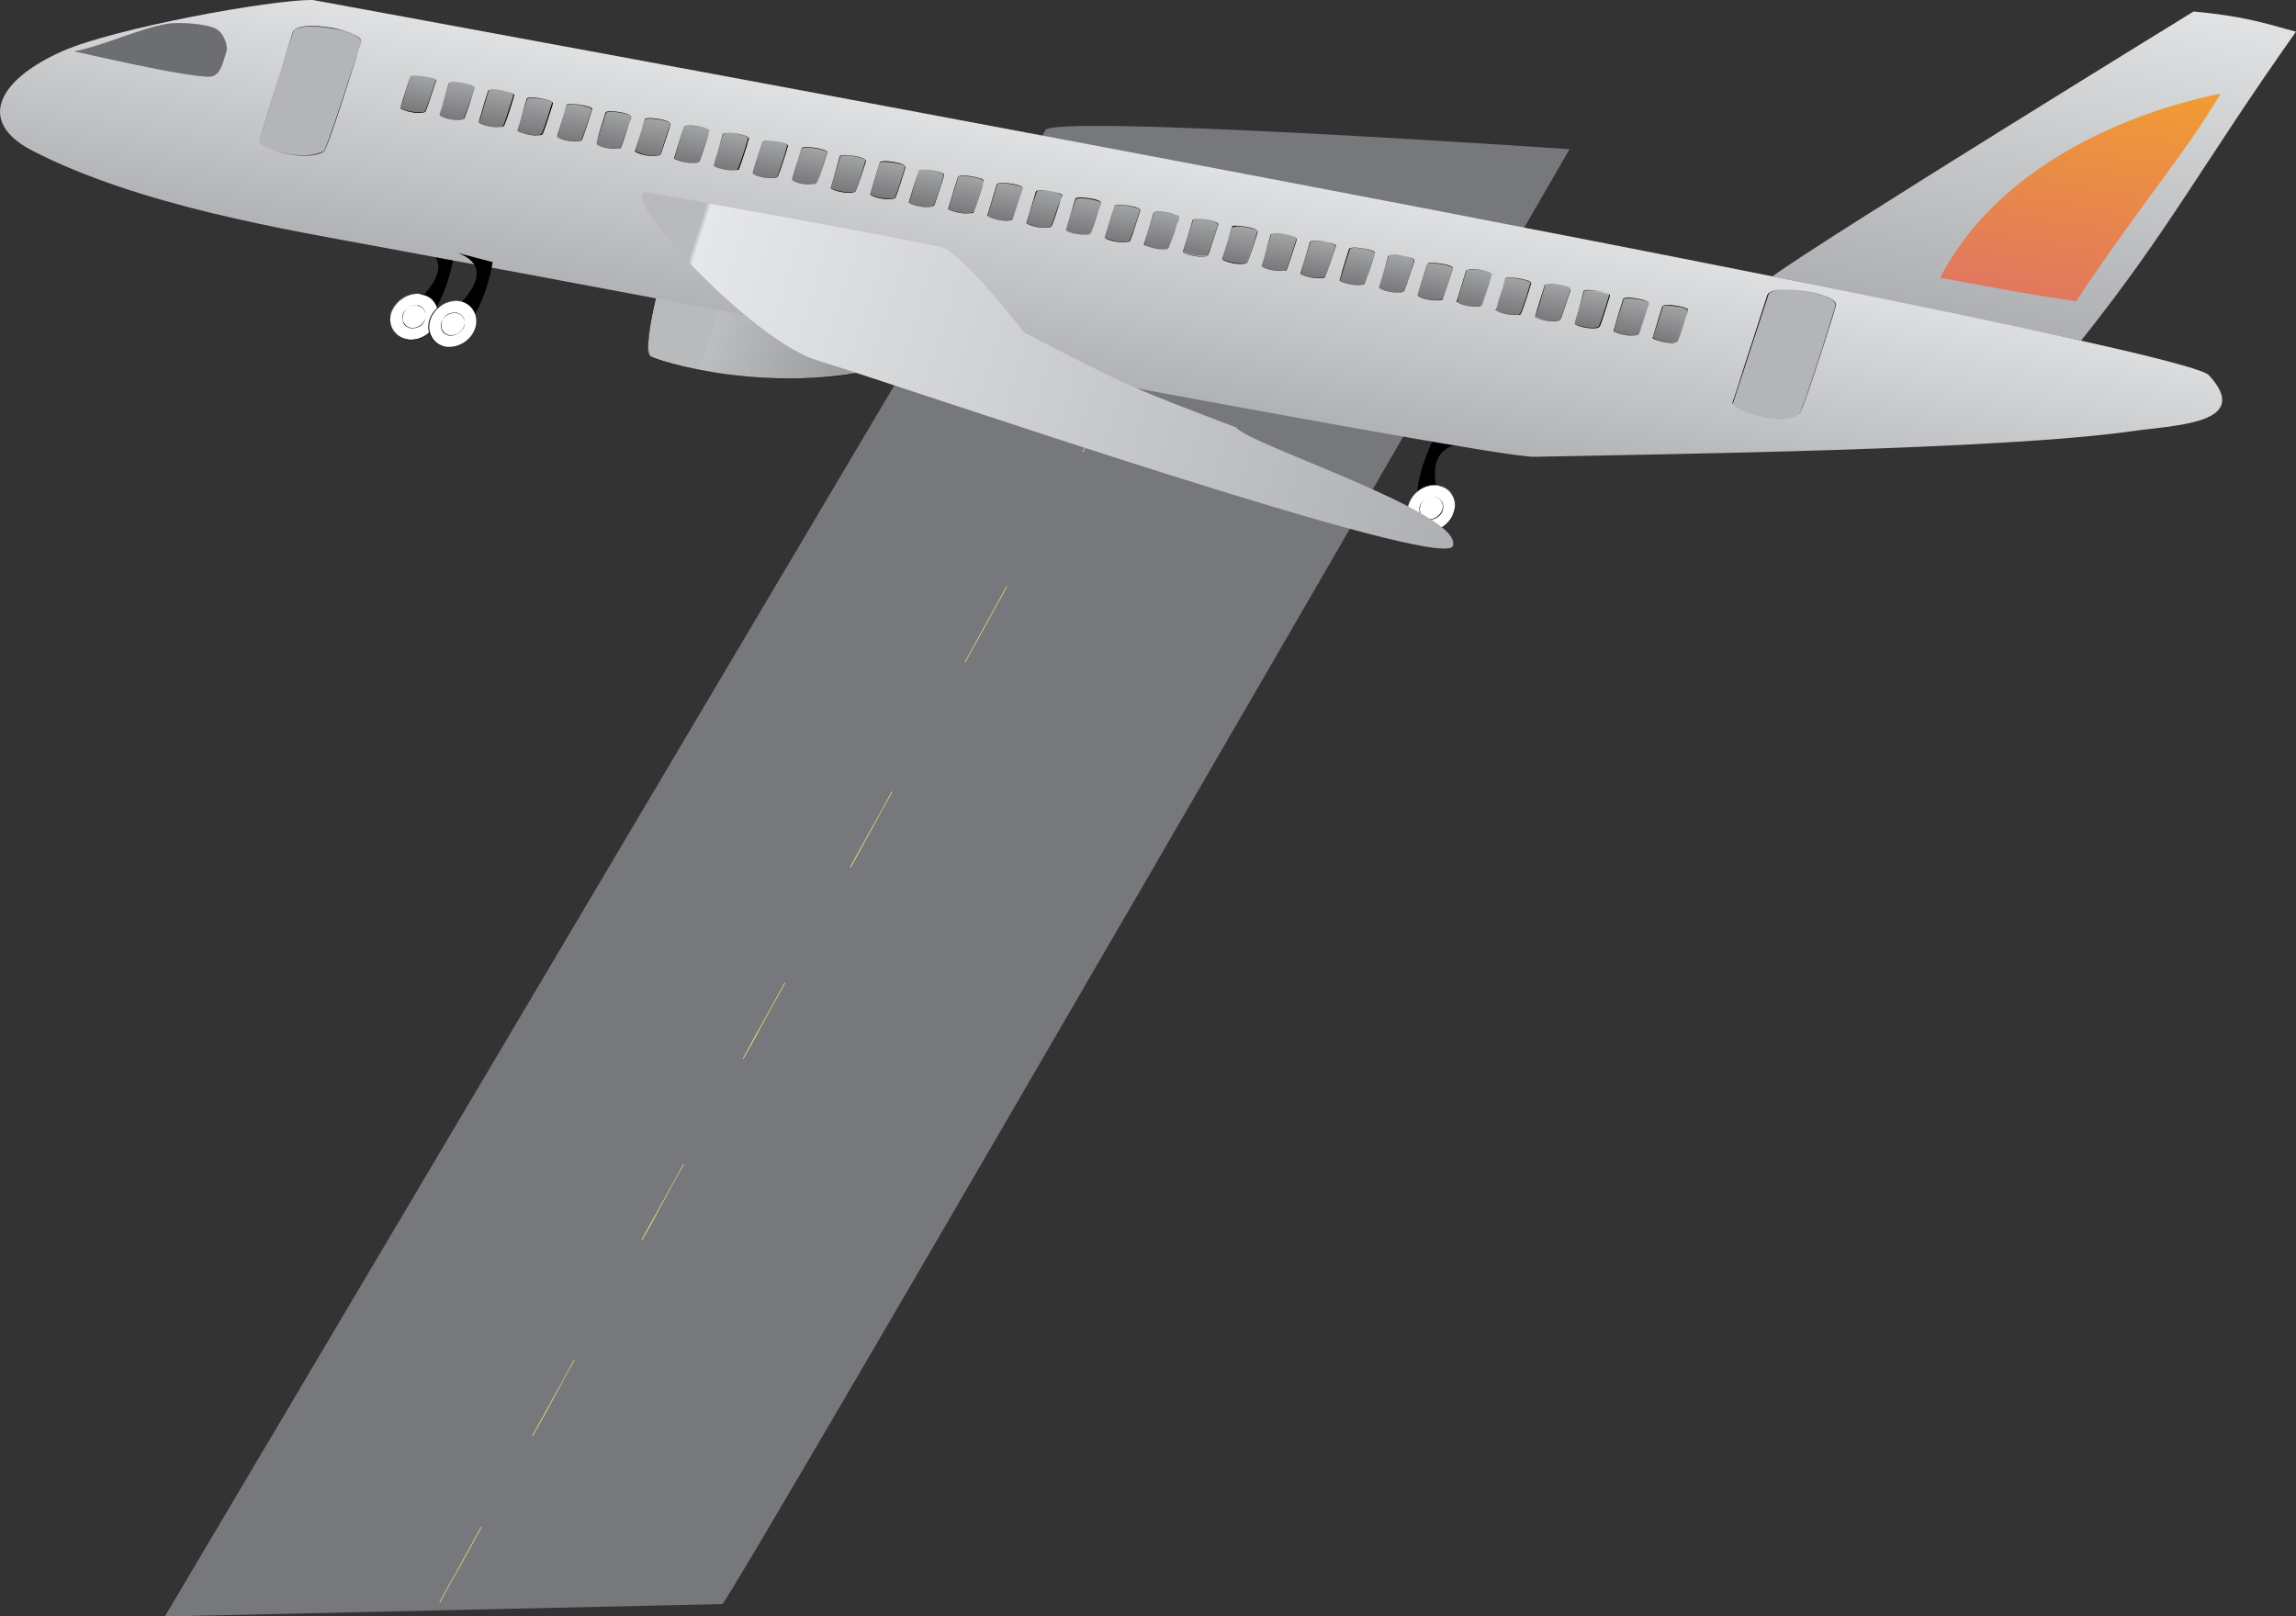 
        <svg xmlns:rdf="http://www.w3.org/1999/02/22-rdf-syntax-ns#" xmlns="http://www.w3.org/2000/svg" xmlns:cc="http://creativecommons.org/ns#" xmlns:xlink="http://www.w3.org/1999/xlink" xmlns:dc="http://purl.org/dc/elements/1.1/" x="0px" y="0px" width="500" height="352" viewBox="0 0 500 352" xml:space="preserve">
            <rect x="0" y="0" width="500" height="352" fill="#333333" stroke="none"/>
            <title>Aviation: airliner and runway</title>
            <desc xmlns:ian_image_library="https://ian.umces.edu/media-library/">
                <ian_image_library:title>Aviation: airliner and runway</ian_image_library:title>
                <ian_image_library:descr>Illustration of an airliner with airport runway</ian_image_library:descr>
                <ian_image_library:scene>
                    <ian_image_library:contains>transport, industry, travel, commercial, airport, runway, airplane, airliner, aviation</ian_image_library:contains>
                    <ian_image_library:when>2004-01-01</ian_image_library:when>
                </ian_image_library:scene>
            </desc>
            
<g id="ian_symbols_fb8e08b62e09de1431bab04b250cf60f">
	<path fill="#77787B" d="M341.8,32.5c0,0-181.8,314.6-184.5,316.9l-121.4,2.7L227.6,28.5C226.5,24.6,341.8,32.5,341.8,32.5
		L341.8,32.5z"/>
	<g>
		<path fill="#CEB592" d="M104.8,332.5c-3.7,6.6-5.9,10.7-9.1,16.5"/>
		<path fill="#F2EA7D" d="M95.8,349.1l-0.1-0.1c1.6-2.9,2.9-5.3,4.4-7.9c1.4-2.6,2.9-5.3,4.7-8.6l0.1,0.1c-1.8,3.3-3.3,6-4.7,8.6
			C98.7,343.7,97.4,346.2,95.8,349.1z"/>
	</g>
	<g>
		<path fill="#CEB592" d="M125.1,296.3c-3.7,6.6-5.9,10.7-9.1,16.5"/>
		<path fill="#F2EA7D" d="M116,312.8l-0.1-0.1c1.7-3,3.1-5.6,4.6-8.3c1.4-2.5,2.8-5.1,4.5-8.2l0.1,0.1c-1.8,3.2-3.2,5.7-4.5,8.2
			C119.1,307.3,117.7,309.8,116,312.8z"/>
	</g>
	<g>
		<path fill="#CEB592" d="M148.9,253.7c-3.7,6.6-5.9,10.7-9.1,16.5"/>
		<path fill="#F2EA7D" d="M139.8,270.2l-0.1-0.1c1.3-2.4,2.5-4.6,3.7-6.7c1.6-2.9,3.3-6,5.4-9.8l0.1,0.1c-2.2,3.8-3.8,6.9-5.4,9.8
			C142.4,265.6,141.2,267.8,139.8,270.2z"/>
	</g>
	<g>
		<path fill="#CEB592" d="M171,214.1c-3.7,6.6-5.9,10.7-9.1,16.5"/>
		<path fill="#F2EA7D" d="M161.9,230.6l-0.1-0.1c1.4-2.5,2.6-4.8,3.8-6.9c1.6-2.9,3.2-5.8,5.3-9.6l0.1,0.1c-2.1,3.7-3.7,6.7-5.3,9.6
			C164.6,225.9,163.3,228.1,161.9,230.6z"/>
	</g>
	<g>
		<path fill="#CEB592" d="M194.2,172.5c-3.7,6.6-5.9,10.7-9.1,16.5"/>
		<path fill="#F2EA7D" d="M185.2,189l-0.1-0.1c1.7-3,3-5.5,4.5-8.1c1.4-2.5,2.8-5.1,4.6-8.4l0.1,0.1c-1.8,3.2-3.2,5.8-4.6,8.4
			C188.2,183.5,186.9,186.1,185.2,189z"/>
	</g>
	<g>
		<path fill="#CEB592" d="M219.3,127.7c-3.7,6.6-5.9,10.7-9.1,16.5"/>
		<path fill="#F2EA7D" d="M210.2,144.3l-0.1-0.1c1.4-2.5,2.6-4.7,3.8-6.9c1.6-2.9,3.2-5.8,5.3-9.6l0.1,0.1c-2.1,3.7-3.7,6.7-5.3,9.6
			C212.8,139.6,211.6,141.7,210.2,144.3z"/>
	</g>
	<g>
		<path fill="#CEB592" d="M244.9,81.9c-3.7,6.6-5.9,10.7-9.1,16.5"/>
		<path fill="#F2EA7D" d="M235.8,98.5l-0.1-0.1c1.5-2.6,2.7-4.9,4-7.3c1.5-2.8,3.1-5.6,5.1-9.2l0.1,0.1c-2,3.6-3.6,6.4-5.1,9.2
			C238.5,93.6,237.3,95.8,235.8,98.5z"/>
	</g>
	<g>
		<path fill="#CEB592" d="M268.7,39.3c-3.7,6.6-5.9,10.7-9.1,16.5"/>
		<path fill="#F2EA7D" d="M259.6,55.8l-0.1-0.1c1.7-3,3.1-5.5,4.5-8.2c1.4-2.5,2.8-5.1,4.6-8.3l0.1,0.1c-1.8,3.2-3.2,5.8-4.6,8.3
			C262.7,50.3,261.3,52.8,259.6,55.8z"/>
	</g>
	<g>
		<path d="M312.1,95.7c-1.8,4-3.7,8.8-3.5,13.5c0.2,4.7,5.1,0.4,5.1,0.4c-1-3.3-4.1-13.1,6.3-13L312.1,95.7L312.1,95.7z"/>
		<g>
			<path fill="#FFFFFF" d="M313.3,105.7c-2.7-0.5-5.6,1.3-6.5,4s0.6,5.4,3.3,5.9c2.8,0.5,5.7-1.3,6.5-4.1
				C317.6,108.9,316.1,106.2,313.3,105.7L313.3,105.7z"/>
			<path d="M311.1,115.7c-0.3,0-0.6,0-0.9-0.1c-1.3-0.2-2.3-1-3-2c-0.7-1.1-0.8-2.5-0.4-3.9c0.9-2.7,3.8-4.5,6.5-4l0,0l0,0
				c1.3,0.2,2.4,1,3,2c0.7,1.1,0.8,2.5,0.4,3.8C315.9,114,313.5,115.7,311.1,115.7z M312.4,105.7c-2.4,0-4.8,1.7-5.6,4.1
				c-0.4,1.3-0.3,2.7,0.4,3.8c0.6,1.1,1.7,1.8,2.9,2c0.3,0.1,0.6,0.1,0.9,0.1c2.4,0,4.8-1.7,5.6-4.1c0.4-1.3,0.3-2.7-0.4-3.8
				c-0.6-1.1-1.7-1.8-3-2l0,0C313,105.7,312.7,105.7,312.4,105.7z"/>
		</g>
		<g>
			<path fill="#FFFFFF" d="M312.5,108.2c-1.4-0.3-2.8,0.7-3.2,2c-0.4,1.4,0.3,2.7,1.7,2.9c1.4,0.2,2.9-0.7,3.3-2
				C314.6,109.8,313.9,108.5,312.5,108.2L312.5,108.2z"/>
			<path d="M311.4,113.2c-0.1,0-0.3,0-0.5,0c-0.6-0.1-1.1-0.4-1.5-1c-0.3-0.6-0.4-1.3-0.2-2c0.4-1.2,1.6-2,2.8-2c0.2,0,0.3,0,0.5,0
				l0,0l0,0c0.6,0.1,1.1,0.5,1.5,1c0.3,0.6,0.4,1.2,0.2,1.9C313.9,112.3,312.6,113.2,311.4,113.2z M312,108.2c-1.2,0-2.4,0.8-2.7,2
				c-0.2,0.7-0.1,1.4,0.2,2c0.3,0.5,0.8,0.8,1.4,0.9c0.1,0,0.3,0,0.4,0c1.2,0,2.4-0.9,2.8-2.1c0.2-0.6,0.1-1.3-0.2-1.8
				c-0.3-0.5-0.9-0.9-1.5-1l0,0l0,0C312.3,108.2,312.2,108.2,312,108.2z"/>
		</g>
		<path d="M98.9,55.5c-0.8,4.3-2.1,9.2-5.1,13.3c-2.9,4.1-4.8-1.4-4.8-1.4c2.8-2.5,11.6-10.2,2.3-13.8L98.9,55.5z"/>
		<g>
			<path fill="#FFFFFF" d="M91.8,64c2.7,0.5,4.2,3.1,3.3,5.8c-0.9,2.8-3.8,4.6-6.5,4.1c-2.8-0.5-4.2-3.1-3.4-5.9
				C86.2,65.3,89.1,63.5,91.8,64z"/>
			<path d="M89.6,74c-0.3,0-0.6,0-0.9-0.1c-1.3-0.2-2.4-1-3-2c-0.7-1.1-0.8-2.5-0.4-3.9c0.8-2.4,3.2-4.1,5.7-4.1
				c0.3,0,0.6,0,0.9,0.1l0,0c1.3,0.2,2.3,1,3,2c0.7,1.1,0.8,2.5,0.4,3.8c-0.4,1.3-1.3,2.5-2.6,3.3C91.7,73.7,90.6,74,89.6,74z
				 M90.9,64c-2.4,0-4.8,1.7-5.6,4.1c-0.4,1.4-0.3,2.7,0.4,3.9c0.6,1,1.7,1.8,3,2c1.3,0.2,2.7,0,3.9-0.8c1.2-0.8,2.1-1.9,2.6-3.2
				c0.4-1.3,0.3-2.7-0.4-3.8c-0.6-1.1-1.7-1.8-2.9-2l0,0C91.5,64,91.2,64,90.9,64z"/>
		</g>
		<g>
			<path fill="#FFFFFF" d="M91,66.5c1.4,0.2,2.1,1.5,1.7,2.8c-0.4,1.4-1.9,2.3-3.3,2.1c-1.4-0.2-2.1-1.6-1.6-2.9
				C88.2,67.1,89.7,66.2,91,66.5z"/>
			<path d="M89.9,71.5c-0.2,0-0.3,0-0.5,0c-0.6-0.1-1.2-0.5-1.5-1c-0.3-0.6-0.4-1.3-0.2-2c0.4-1.3,1.9-2.2,3.2-2
				c0.7,0.1,1.2,0.5,1.5,1s0.4,1.2,0.2,1.9C92.4,70.6,91.2,71.5,89.9,71.5z M90.5,66.5c-1.2,0-2.4,0.8-2.7,2
				c-0.2,0.7-0.2,1.4,0.2,1.9c0.3,0.5,0.8,0.9,1.4,1c1.4,0.2,2.8-0.7,3.2-2c0.2-0.6,0.1-1.3-0.2-1.8c-0.3-0.5-0.8-0.9-1.5-1l0,0
				C90.9,66.5,90.7,66.5,90.5,66.5z"/>
		</g>
			<linearGradient id="ian_symbols_1db68a7fd795b1d465fea74e3c7c41ce" gradientUnits="userSpaceOnUse" x1="3752.953" y1="-7148.788" x2="3752.953" y2="-5916.894" gradientTransform="matrix(7.690000e-02 1.410000e-02 -2.230000e-02 6.970000e-02 8.8 435.709)">
			<stop  offset="0" style="stop-color:#B9BABC"/>
			<stop  offset="5.700000e-03" style="stop-color:#E6E7E8"/>
			<stop  offset="1" style="stop-color:#AAABAE"/>
		</linearGradient>
		<path fill="url(#ian_symbols_1db68a7fd795b1d465fea74e3c7c41ce)" d="M386,60.2c9.9-7.4,91.7-57.7,91.7-57.7c12.6,1.2,17.1,3.1,22.3,4.4c-20.5,29-27.3,42.8-46.8,67.3
			C427.8,68.7,386,60.2,386,60.2L386,60.2z"/>
		<g>
				<linearGradient id="ian_symbols_d52800a950b863f44d1455df7957d94b" gradientUnits="userSpaceOnUse" x1="364.842" y1="-5354.955" x2="1056.218" y2="-5354.955" gradientTransform="matrix(7.690000e-02 1.410000e-02 -2.230000e-02 6.970000e-02 8.8 435.709)">
				<stop  offset="0" style="stop-color:#B9BABC"/>
				<stop  offset="5.700000e-03" style="stop-color:#BCBEC0"/>
				<stop  offset="1" style="stop-color:#7E8083"/>
			</linearGradient>
			<path fill="url(#ian_symbols_d52800a950b863f44d1455df7957d94b)" d="M145.7,55.9c-1.9,2.9-6,20.2-4.1,21.7c1.2,1,27.1,8.9,52,2.1c0.8-2.5,1.3-4.2,1.9-6.4
				C188,63,151,47.8,145.7,55.9L145.7,55.9z"/>
			<path d="M172,82.5c-5,0-9.5-0.4-13.3-0.9c-9.6-1.2-16.5-3.4-17.1-4c-0.8-0.7-0.6-4.5,0.6-10.4c1.1-5.1,2.5-9.9,3.4-11.4l0,0l0,0
				c0.9-1.5,3-2.3,6-2.3c2.9-0.1,6.8,0.5,11.2,1.8c4.1,1.2,8.7,2.8,13.1,4.8c4.4,2,8.5,4.2,11.9,6.5c3.6,2.4,6.3,4.7,7.7,6.7l0,0
				l0,0c-0.6,2.3-1.1,4-1.9,6.4l0,0l0,0C186.2,81.9,178.7,82.5,172,82.5z M145.8,55.9L145.8,55.9c-0.9,1.4-2.4,6.3-3.5,11.4
				c-1.2,5.8-1.5,9.7-0.6,10.3c0.5,0.4,7,2.7,17.1,4c8.7,1.1,21.8,1.7,34.9-1.9c0.8-2.4,1.2-4.1,1.9-6.4c-1.4-2-4.1-4.3-7.7-6.7
				c-3.4-2.2-7.5-4.5-11.9-6.5s-9-3.7-13.1-4.8c-4.2-1.2-7.8-1.8-10.7-1.8c-0.2,0-0.3,0-0.5,0C148.7,53.7,146.7,54.5,145.8,55.9z"/>
		</g>
		<g>
				<linearGradient id="ian_symbols_63d8f65d41ed624419ea6b0bcc617d44" gradientUnits="userSpaceOnUse" x1="1369.815" y1="-6149.386" x2="1369.815" y2="-5245.322" gradientTransform="matrix(7.690000e-02 1.410000e-02 -2.230000e-02 6.970000e-02 8.8 435.709)">
				<stop  offset="0" style="stop-color:#B9BABC"/>
				<stop  offset="5.700000e-03" style="stop-color:#E6E7E8"/>
				<stop  offset="1" style="stop-color:#AAABAE"/>
			</linearGradient>
			<path fill="url(#ian_symbols_63d8f65d41ed624419ea6b0bcc617d44)" d="M481,81.7c9.9,10.7-7.7,10.9-16.5,12.2c-28.9,4.1-101.2,5-130.4,5.6
				c-9.5,0.2-179.9-32.6-251.8-45.8C63,50.1,30.5,44.9,7,32.8c-12.5-6.5-7-15.7,6.7-21.7C24.8,6.2,58.9-0.1,68.1,0
				C68.1,0,474,74.2,481,81.7L481,81.7z"/>
			<g>
				<path fill="#B3B5B8" d="M63.8,6.9c0.8-2.6,15.6-0.4,14.8,2.4c-1.7,5.3-7.3,23.3-8.1,23.7c-3.8,2.2-12.1,0-14.1-2
					C56.4,31,59.8,19.5,63.8,6.9z"/>
				<path d="M66.2,33.9c-3.9,0-8.4-1.5-9.8-2.9l0,0l0,0c0,0,3.4-11.5,7.4-24.1l0,0c0.1-0.4,0.6-0.7,1.5-0.9c1.6-0.4,4.3-0.3,7.1,0.2
					c2.9,0.5,5.1,1.3,5.9,2.2c0.3,0.3,0.4,0.6,0.3,0.9c-0.3,0.8-0.6,1.9-1,3.2C75.2,20,71.2,32.6,70.5,33
					C69.4,33.7,67.8,33.9,66.2,33.9z M56.4,31c2,2,10.2,4.1,14.1,1.9c0.6-0.4,4.8-13.5,7.1-20.5c0.4-1.3,0.8-2.4,1-3.2
					c0.1-0.3,0-0.6-0.3-0.9c-0.8-0.8-3-1.6-5.8-2.2c-2.8-0.5-5.5-0.6-7.1-0.2c-0.9,0.2-1.4,0.5-1.5,0.9l0,0
					C59.8,19.3,56.5,30.6,56.4,31z"/>
			</g>
			<path fill="#6D6E71" d="M45.8,16.7c2.3-0.2,2.8-3.4,3.5-5.4c0.4-1.1-0.4-4.1-2.4-5.1c-1.9-1-8.1-1.5-10.6-1
				c-5.9,1-13.9,4.8-20.2,6C16.1,11.1,40.9,17,45.8,16.7z"/>
			<g>
				<path fill="#B3B5B8" d="M385,64.2c0.8-2.5,15.6-0.3,14.8,2.4c-1.7,5.3-7.3,23.3-8.1,23.7c-4,2.2-12.4-0.2-14.4-2.2
					C377.2,88.1,381,76.8,385,64.2L385,64.2z"/>
				<path d="M387.5,91.2c-1.2,0-2.4-0.1-3.7-0.4c-2.8-0.6-5.5-1.7-6.5-2.7l0,0l0,0c0-0.1,3.7-11.2,7.8-23.9l0,0
					c0.2-0.7,1.7-1.1,3.9-1.1c0.2,0,0.4,0,0.6,0c2.4,0.1,5.2,0.5,7.2,1.2c2.2,0.7,3.2,1.5,3,2.3c-0.2,0.5-0.3,1.1-0.5,1.7
					c-2.2,7-6.8,21.6-7.6,22C390.6,90.9,389.2,91.2,387.5,91.2z M377.3,88.1c1,1,3.7,2.1,6.5,2.7c3.3,0.7,6.2,0.5,7.9-0.5
					c0.7-0.4,5.5-15.5,7.5-22c0.2-0.7,0.4-1.2,0.5-1.7c0.2-0.8-0.8-1.6-3-2.3c-2.1-0.7-4.8-1.1-7.2-1.2c-0.2,0-0.4,0-0.7,0
					c-2.2,0-3.6,0.4-3.9,1.1l0,0l0,0c-2.1,6.5-4.1,12.7-5.4,16.7c-0.7,2.3-1.3,4.1-1.7,5.3c-0.2,0.6-0.4,1.1-0.5,1.5
					C377.3,87.9,377.3,88.1,377.3,88.1z"/>
			</g>
			<g>
					<linearGradient id="ian_symbols_9c359e5e69913764d12583a7f3727f87" gradientUnits="userSpaceOnUse" x1="2924.93" y1="-6002.066" x2="2924.93" y2="-5667.645" gradientTransform="matrix(7.690000e-02 1.410000e-02 -2.230000e-02 6.970000e-02 8.803 435.699)">
					<stop  offset="0" style="stop-color:#B9BABC"/>
					<stop  offset="5.700000e-03" style="stop-color:#CED0D1"/>
					<stop  offset="1" style="stop-color:#4F4F51"/>
				</linearGradient>
				<path fill="url(#ian_symbols_9c359e5e69913764d12583a7f3727f87)" d="M362.1,66.7c0.2-0.7,5.8,0.2,5.5,0.9c-0.5,1.5-2.1,6.7-2.4,6.8c-1.4,0.5-4.5-0.2-5.3-0.8
					C359.9,73.6,360.9,70.3,362.1,66.7L362.1,66.7z"/>
				<path d="M364,74.7c-1.5,0-3.4-0.6-4.1-1l0,0l0,0c0,0,0.9-3.3,2.1-6.9l0,0c0-0.1,0.2-0.2,0.4-0.2c1.1-0.2,4.6,0.3,5.1,0.9
					c0.1,0.1,0.1,0.1,0.1,0.2c-0.3,1-2.1,6.7-2.4,6.8C364.9,74.6,364.5,74.7,364,74.7z M360,73.6c0.8,0.6,3.9,1.4,5.3,0.8
					c0.2-0.1,1.8-4.9,2.3-6.8c0-0.1,0-0.1,0-0.2c-0.4-0.5-3.8-1.2-5.1-0.9c-0.2,0-0.3,0.1-0.3,0.2l0,0C361,70.2,360,73.4,360,73.6z"
					/>
			</g>
			<g>
					<linearGradient id="ian_symbols_7e36495cc77a10a4d5f14cbcc4dc837a" gradientUnits="userSpaceOnUse" x1="2816.567" y1="-6001.478" x2="2816.567" y2="-5668.399" gradientTransform="matrix(7.690000e-02 1.410000e-02 -2.230000e-02 6.970000e-02 8.61 435.665)">
					<stop  offset="0" style="stop-color:#B9BABC"/>
					<stop  offset="5.700000e-03" style="stop-color:#CED0D1"/>
					<stop  offset="1" style="stop-color:#4F4F51"/>
				</linearGradient>
				<path fill="url(#ian_symbols_7e36495cc77a10a4d5f14cbcc4dc837a)" d="M353.5,65.2c0.2-0.7,5.8,0.2,5.6,0.9c-0.5,1.5-2.1,6.7-2.4,6.8c-1.4,0.6-4.5-0.2-5.3-0.8
					C351.4,72.1,352.3,68.8,353.5,65.2L353.5,65.2z"/>
				<path d="M355.4,73.1c-1.5,0-3.4-0.5-4-1c0,0,1-3.7,2.1-7l0,0l0,0c0.2-0.5,3-0.2,4.6,0.3c0.5,0.2,1.1,0.4,1,0.7
					c-0.1,0.3-0.2,0.6-0.3,1c-0.9,2.9-1.8,5.7-2.1,5.8C356.4,73,355.9,73.1,355.4,73.1z M351.5,72.1c0.8,0.6,3.8,1.3,5.3,0.8
					c0.2-0.1,1.4-3.8,2-5.8c0.1-0.4,0.2-0.8,0.3-1c0.1-0.2-0.3-0.4-1-0.6c-1.6-0.5-4.4-0.7-4.5-0.3l0,0l0,0
					C352.4,68.7,351.5,71.9,351.5,72.1z"/>
			</g>
			<g>
					<linearGradient id="ian_symbols_55dfe12d277594f4a9efb02ca36e6c8a" gradientUnits="userSpaceOnUse" x1="2707.771" y1="-6001.278" x2="2707.771" y2="-5668.814" gradientTransform="matrix(7.690000e-02 1.410000e-02 -2.230000e-02 6.970000e-02 8.417 435.629)">
					<stop  offset="0" style="stop-color:#B9BABC"/>
					<stop  offset="5.700000e-03" style="stop-color:#CED0D1"/>
					<stop  offset="1" style="stop-color:#4F4F51"/>
				</linearGradient>
				<path fill="url(#ian_symbols_55dfe12d277594f4a9efb02ca36e6c8a)" d="M345,63.6c0.3-0.7,5.8,0.2,5.5,0.9c-0.5,1.5-2.1,6.7-2.3,6.8c-1.4,0.6-4.5-0.1-5.3-0.7
					C342.9,70.5,343.8,67.2,345,63.6z"/>
				<path d="M346.9,71.5c-1.5,0-3.4-0.5-4-1c0,0,1.1-3.8,2.1-7l0,0c0-0.1,0.2-0.2,0.4-0.2c1.2-0.2,4.6,0.3,5.1,0.9
					c0.1,0.1,0.1,0.1,0.1,0.2c-0.1,0.3-2,6.7-2.3,6.8C347.9,71.5,347.4,71.5,346.9,71.5z M342.9,70.5c0.6,0.4,2.5,0.9,3.9,0.9
					c0.5,0,1-0.1,1.3-0.2c0.2-0.1,1.5-4.1,2.3-6.8c0-0.1,0-0.1,0-0.2c-0.2-0.3-1.1-0.6-2.3-0.8c-1.1-0.2-2.2-0.3-2.8-0.2
					c-0.2,0-0.4,0.1-0.4,0.2C343.9,67.2,343,70.3,342.9,70.5z"/>
			</g>
			<g>
					<linearGradient id="ian_symbols_3094e9fc94cdb534f151725970ea18b3" gradientUnits="userSpaceOnUse" x1="2599.973" y1="-6002.251" x2="2599.973" y2="-5668.013" gradientTransform="matrix(7.690000e-02 1.410000e-02 -2.230000e-02 6.970000e-02 8.225 435.593)">
					<stop  offset="0" style="stop-color:#B9BABC"/>
					<stop  offset="5.700000e-03" style="stop-color:#CED0D1"/>
					<stop  offset="1" style="stop-color:#4F4F51"/>
				</linearGradient>
				<path fill="url(#ian_symbols_3094e9fc94cdb534f151725970ea18b3)" d="M336.5,62.1c0.2-0.7,5.8,0.1,5.5,0.9c-0.5,1.5-2.1,6.7-2.3,6.7c-1.4,0.6-4.5-0.2-5.3-0.8
					C334.4,69,335.3,65.7,336.5,62.1L336.5,62.1z"/>
				<path d="M338.3,70c-1.5,0-3.4-0.5-4-1h-0.1h0.1c0-0.1,0.1-0.3,0.2-0.7c0.3-1.2,1.1-3.6,1.9-6.2l0,0c0-0.1,0.2-0.2,0.4-0.2
					c0.2,0,0.4-0.1,0.7-0.1c1.5,0,4,0.5,4.4,1C342,62.9,342,63,342,63l-0.1,0.2c-1.4,4.5-2.1,6.5-2.3,6.6
					C339.3,69.9,338.9,70,338.3,70z M334.4,69c0.8,0.6,3.9,1.3,5.3,0.7c0.2,0,0.9-2.2,2.3-6.5l0-0.2c0-0.1,0-0.1-0.1-0.2
					c-0.5-0.6-4-1.2-5.1-0.9c-0.2,0-0.3,0.1-0.3,0.2l0,0l0,0c-0.8,2.6-1.5,5-1.9,6.2C334.5,68.7,334.4,68.9,334.4,69z"/>
			</g>
			<g>
					<linearGradient id="ian_symbols_95d7a1d11d5cedd4857f335ab0f873f7" gradientUnits="userSpaceOnUse" x1="2491.944" y1="-5999.613" x2="2491.944" y2="-5665.53" gradientTransform="matrix(7.690000e-02 1.410000e-02 -2.230000e-02 6.970000e-02 8.031 435.563)">
					<stop  offset="0" style="stop-color:#B9BABC"/>
					<stop  offset="5.700000e-03" style="stop-color:#CED0D1"/>
					<stop  offset="1" style="stop-color:#4F4F51"/>
				</linearGradient>
				<path fill="url(#ian_symbols_95d7a1d11d5cedd4857f335ab0f873f7)" d="M327.9,60.7c0.2-0.7,5.8,0.2,5.6,0.9c-0.5,1.5-2.1,6.7-2.4,6.8c-1.3,0.6-4.5-0.2-5.3-0.8
					C325.8,67.6,326.7,64.3,327.9,60.7L327.9,60.7z"/>
				<path d="M329.8,68.6c-1.5,0-3.4-0.5-4-1h-0.1l0,0c0-0.1,0.1-0.3,0.2-0.6c0.3-1.2,1.1-3.6,1.9-6.2l0,0c0.2-0.5,3-0.2,4.6,0.3
					c0.5,0.2,1.1,0.4,1,0.7c-0.1,0.4-0.3,1-0.5,1.7c-0.9,2.8-1.6,5-1.9,5.1C330.7,68.5,330.3,68.6,329.8,68.6z M325.8,67.6
					c0.8,0.6,3.9,1.3,5.2,0.8c0.2-0.1,1.2-3.1,1.8-5.1c0.2-0.7,0.4-1.3,0.5-1.7c0.1-0.2-0.3-0.4-1-0.6c-1.6-0.5-4.3-0.7-4.5-0.3l0,0
					c-0.8,2.6-1.5,5.1-1.9,6.3C325.9,67.4,325.8,67.5,325.8,67.6z"/>
			</g>
			<g>
					<linearGradient id="ian_symbols_d406ea228b9a7b24e160b816ccd74ce5" gradientUnits="userSpaceOnUse" x1="2382.415" y1="-6001.915" x2="2382.415" y2="-5668.583" gradientTransform="matrix(7.690000e-02 1.410000e-02 -2.230000e-02 6.970000e-02 7.839 435.524)">
					<stop  offset="0" style="stop-color:#B9BABC"/>
					<stop  offset="5.700000e-03" style="stop-color:#CED0D1"/>
					<stop  offset="1" style="stop-color:#4F4F51"/>
				</linearGradient>
				<path fill="url(#ian_symbols_d406ea228b9a7b24e160b816ccd74ce5)" d="M319.4,58.9c0.2-0.7,5.8,0.2,5.5,0.9c-0.5,1.5-2.1,6.7-2.3,6.8c-1.4,0.5-4.5-0.2-5.3-0.8
					C317.3,65.8,318.3,62.6,319.4,58.9L319.4,58.9z"/>
				<path d="M321.3,66.8c-1.5,0-3.4-0.5-4-1h-0.1l0,0c0-0.1,0.1-0.5,0.3-1c0.4-1.2,1-3.5,1.8-5.9l0,0c0-0.1,0.2-0.2,0.4-0.2
					c1.1-0.2,4.6,0.3,5.1,0.9c0.1,0.1,0.1,0.1,0.1,0.2c0,0.1-2,6.7-2.3,6.8C322.3,66.8,321.8,66.8,321.3,66.8z M317.3,65.8
					c0.8,0.6,3.9,1.3,5.3,0.8c0.2-0.1,1.7-4.5,2.3-6.8c0-0.1,0-0.1-0.1-0.2c-0.4-0.5-2.9-1-4.4-1c-0.3,0-0.5,0-0.7,0.1
					c-0.2,0-0.3,0.1-0.3,0.2l0,0l0,0c-0.8,2.4-1.4,4.7-1.8,5.9C317.4,65.5,317.4,65.8,317.3,65.8z"/>
			</g>
			<g>
					<linearGradient id="ian_symbols_459915f5822c1a0451e728525babf769" gradientUnits="userSpaceOnUse" x1="2275.334" y1="-5999.989" x2="2275.334" y2="-5665.65" gradientTransform="matrix(7.690000e-02 1.410000e-02 -2.230000e-02 6.970000e-02 7.645 435.492)">
					<stop  offset="0" style="stop-color:#B9BABC"/>
					<stop  offset="5.700000e-03" style="stop-color:#CED0D1"/>
					<stop  offset="1" style="stop-color:#4F4F51"/>
				</linearGradient>
				<path fill="url(#ian_symbols_459915f5822c1a0451e728525babf769)" d="M310.9,57.6c0.2-0.7,5.8,0.1,5.5,0.9c-0.5,1.5-2.1,6.6-2.3,6.8c-1.4,0.5-4.5-0.2-5.3-0.8
					C308.8,64.4,309.7,61.2,310.9,57.6L310.9,57.6z"/>
				<path d="M312.8,65.4c-1.5,0-3.5-0.5-4-1h-0.1l0,0c0,0,0.1-0.2,0.1-0.4c0.3-1,1.1-3.6,2-6.4l0,0c0-0.1,0.2-0.2,0.4-0.2
					c1.1-0.2,4.5,0.3,5.1,0.9c0.1,0.1,0.1,0.2,0.1,0.2c-0.8,2.5-2.1,6.7-2.3,6.8C313.7,65.4,313.3,65.4,312.8,65.4z M308.8,64.4
					c0.8,0.6,3.9,1.3,5.3,0.8c0.2-0.1,1-2.6,2.3-6.8c0-0.1,0-0.1-0.1-0.2c-0.5-0.6-4-1.1-5.1-0.9c-0.2,0-0.3,0.1-0.3,0.2l0,0l0,0
					c-0.9,2.8-1.7,5.4-2,6.4C308.8,64.3,308.8,64.4,308.8,64.4z"/>
			</g>
			<g>
					<linearGradient id="ian_symbols_fea5a9c21e969d54b5814d4c6ce807cc" gradientUnits="userSpaceOnUse" x1="2166.982" y1="-6002.232" x2="2166.982" y2="-5668.362" gradientTransform="matrix(7.690000e-02 1.410000e-02 -2.230000e-02 6.970000e-02 7.454 435.452)">
					<stop  offset="0" style="stop-color:#B9BABC"/>
					<stop  offset="5.700000e-03" style="stop-color:#CED0D1"/>
					<stop  offset="1" style="stop-color:#4F4F51"/>
				</linearGradient>
				<path fill="url(#ian_symbols_fea5a9c21e969d54b5814d4c6ce807cc)" d="M302.4,55.8c0.2-0.7,5.8,0.2,5.6,0.9c-0.5,1.5-2.1,6.7-2.4,6.8c-1.3,0.6-4.5-0.2-5.3-0.8
					C300.3,62.7,301.2,59.4,302.4,55.8L302.4,55.8z"/>
				<path d="M304.3,63.7c-1.5,0-3.4-0.5-4-1c0,0,1-3.7,2.1-6.9l0,0c0-0.1,0.2-0.2,0.4-0.2c1.2-0.2,4.6,0.3,5.1,0.9
					c0.1,0.1,0.1,0.1,0.1,0.2l-0.1,0.5c-1,3.1-2,6.2-2.2,6.3C305.2,63.7,304.8,63.7,304.3,63.7z M300.3,62.7
					c0.8,0.6,3.9,1.3,5.3,0.8c0.3-0.1,1.7-4.6,2.2-6.3l0.1-0.5c0-0.1,0-0.1-0.1-0.2c-0.5-0.6-4-1.2-5.1-0.9c-0.2,0-0.3,0.1-0.4,0.2
					l0,0C301.3,59.3,300.3,62.5,300.3,62.7z"/>
			</g>
			<g>
					<linearGradient id="ian_symbols_0fe0d37600aaa2440909f0cf58386e80" gradientUnits="userSpaceOnUse" x1="2058.179" y1="-6002.294" x2="2058.179" y2="-5668.829" gradientTransform="matrix(7.690000e-02 1.410000e-02 -2.230000e-02 6.970000e-02 7.261 435.416)">
					<stop  offset="0" style="stop-color:#B9BABC"/>
					<stop  offset="5.700000e-03" style="stop-color:#CED0D1"/>
					<stop  offset="1" style="stop-color:#4F4F51"/>
				</linearGradient>
				<path fill="url(#ian_symbols_0fe0d37600aaa2440909f0cf58386e80)" d="M293.9,54.2c0.2-0.7,5.8,0.2,5.5,0.9c-0.5,1.5-2.1,6.7-2.3,6.8c-1.4,0.5-4.5-0.2-5.3-0.8
					C291.8,61.1,292.7,57.8,293.9,54.2L293.9,54.2z"/>
				<path d="M295.8,62.1c-1.5,0-3.5-0.5-4.1-1l0,0l0,0c0,0,0.9-3.3,2.1-6.9l0,0c0.2-0.5,3-0.2,4.5,0.2c0.5,0.2,1.2,0.4,1.1,0.7
					l-0.1,0.4c-1,3.1-2,6.3-2.2,6.3C296.7,62.1,296.3,62.1,295.8,62.1z M291.8,61.1c0.8,0.6,3.9,1.3,5.3,0.8
					c0.2-0.1,1.7-4.6,2.2-6.3l0.1-0.4c0.1-0.2-0.3-0.4-1-0.7c-1.6-0.5-4.2-0.7-4.4-0.3l0,0l0,0C292.8,57.7,291.9,60.9,291.8,61.1z"
					/>
			</g>
			<g>
					<linearGradient id="ian_symbols_a059bd5877f981f4455303d74d032702" gradientUnits="userSpaceOnUse" x1="1949.824" y1="-6002.058" x2="1949.824" y2="-5669.279" gradientTransform="matrix(7.690000e-02 1.410000e-02 -2.230000e-02 6.970000e-02 7.068 435.38)">
					<stop  offset="0" style="stop-color:#B9BABC"/>
					<stop  offset="5.700000e-03" style="stop-color:#CED0D1"/>
					<stop  offset="1" style="stop-color:#4F4F51"/>
				</linearGradient>
				<path fill="url(#ian_symbols_a059bd5877f981f4455303d74d032702)" d="M285.3,52.7c0.2-0.7,5.8,0.1,5.6,0.9c-0.5,1.5-2.1,6.7-2.4,6.8c-1.3,0.6-4.4-0.2-5.3-0.8
					C283.2,59.6,284.2,56.3,285.3,52.7L285.3,52.7z"/>
				<path d="M287.2,60.6c-1.5,0-3.4-0.5-4-1c0,0,1.1-3.8,2.1-6.9l0,0l0,0c0.2-0.5,3.2-0.2,4.6,0.3c0.5,0.2,1,0.4,0.9,0.7l0,0
					c-1.4,4.5-2.2,6.7-2.4,6.8C288.2,60.5,287.7,60.6,287.2,60.6z M283.3,59.6c0.8,0.6,3.9,1.3,5.2,0.7c0.1,0,0.6-1.2,2.4-6.7l0,0
					c0.1-0.2-0.3-0.4-0.9-0.6c-1.6-0.5-4.4-0.7-4.6-0.3l0,0l0,0C284.2,56.1,283.3,59.4,283.3,59.6z"/>
			</g>
			<g>
					<linearGradient id="ian_symbols_afc0cc814068ec44f131d49bda65f30b" gradientUnits="userSpaceOnUse" x1="1841.016" y1="-6003.01" x2="1841.016" y2="-5667.883" gradientTransform="matrix(7.690000e-02 1.410000e-02 -2.230000e-02 6.970000e-02 6.876 435.346)">
					<stop  offset="0" style="stop-color:#B9BABC"/>
					<stop  offset="5.700000e-03" style="stop-color:#CED0D1"/>
					<stop  offset="1" style="stop-color:#4F4F51"/>
				</linearGradient>
				<path fill="url(#ian_symbols_afc0cc814068ec44f131d49bda65f30b)" d="M276.8,51.1c0.2-0.7,5.8,0.2,5.5,0.9c-0.5,1.5-2.1,6.6-2.3,6.8c-1.4,0.6-4.5-0.2-5.3-0.8
					C274.7,58,275.7,54.7,276.8,51.1L276.8,51.1z"/>
				<path d="M278.7,59c-1.5,0-3.4-0.5-4-1l0,0l0,0c0,0,1-3.3,2.1-6.9l0,0c0-0.1,0.2-0.2,0.4-0.2c1.2-0.2,4.6,0.3,5.1,1
					c0.1,0.1,0.1,0.2,0.1,0.2v0.1c-0.9,2.8-2.1,6.6-2.3,6.7C279.7,58.9,279.2,59,278.7,59z M274.7,58c0.8,0.6,3.9,1.3,5.3,0.8
					c0.2-0.1,0.9-2.3,2.3-6.7V52c0-0.1,0-0.1-0.1-0.2c-0.5-0.5-3.7-1.2-5.1-0.9c-0.2,0-0.3,0.1-0.4,0.2l0,0
					C275.7,54.7,274.8,57.8,274.7,58z"/>
			</g>
			<g>
					<linearGradient id="ian_symbols_267fa8f11063a294f10db3ad8a3a1535" gradientUnits="userSpaceOnUse" x1="1732.768" y1="-6002.17" x2="1732.768" y2="-5668.551" gradientTransform="matrix(7.690000e-02 1.410000e-02 -2.230000e-02 6.970000e-02 6.683 435.31)">
					<stop  offset="0" style="stop-color:#B9BABC"/>
					<stop  offset="5.700000e-03" style="stop-color:#CED0D1"/>
					<stop  offset="1" style="stop-color:#4F4F51"/>
				</linearGradient>
				<path fill="url(#ian_symbols_267fa8f11063a294f10db3ad8a3a1535)" d="M268.3,49.5c0.2-0.7,5.8,0.2,5.5,0.9c-0.5,1.5-2.1,6.7-2.4,6.8c-1.4,0.6-4.5-0.2-5.3-0.8
					C266.2,56.4,267.1,53.1,268.3,49.5L268.3,49.5z"/>
				<path d="M270.2,57.5c-1.5,0-3.4-0.5-4-1l0,0l0,0c0,0,0.9-3.3,2.1-6.9l0,0c0-0.1,0.2-0.2,0.4-0.2c0.2,0,0.4-0.1,0.7-0.1
					c1.5,0,4,0.5,4.4,1c0.1,0.1,0.1,0.1,0.1,0.2c-0.3,1.1-2.1,6.7-2.4,6.8C271.1,57.4,270.7,57.5,270.2,57.5z M266.2,56.4
					c0.8,0.6,3.9,1.3,5.3,0.8c0.2-0.1,1.8-4.9,2.3-6.8c0-0.1,0-0.1-0.1-0.2c-0.2-0.3-1.1-0.6-2.3-0.8c-1.2-0.2-2.3-0.3-2.8-0.2
					c-0.2,0-0.3,0.1-0.3,0.2l0,0C267.2,53,266.3,56.2,266.2,56.4z"/>
			</g>
			<g>
					<linearGradient id="ian_symbols_01acbdaa0313047485ceee7fbd33f78a" gradientUnits="userSpaceOnUse" x1="1624.61" y1="-6002.689" x2="1624.61" y2="-5669.164" gradientTransform="matrix(7.690000e-02 1.410000e-02 -2.230000e-02 6.970000e-02 6.491 435.275)">
					<stop  offset="0" style="stop-color:#B9BABC"/>
					<stop  offset="5.700000e-03" style="stop-color:#CED0D1"/>
					<stop  offset="1" style="stop-color:#4F4F51"/>
				</linearGradient>
				<path fill="url(#ian_symbols_01acbdaa0313047485ceee7fbd33f78a)" d="M259.8,47.9c0.2-0.7,5.8,0.1,5.5,0.9c-0.5,1.5-2.1,6.6-2.3,6.7c-1.3,0.6-4.5-0.2-5.3-0.7
					C257.6,54.9,258.6,51.6,259.8,47.9L259.8,47.9z"/>
				<path d="M261.6,55.9c-1.5,0-3.4-0.5-4-1l0,0l0,0c0.2-0.6,1.1-3.6,2.1-6.9l0,0c0-0.1,0.1-0.2,0.3-0.2c1.1-0.3,4.5,0.3,5.1,0.9
					c0.1,0.1,0.1,0.2,0.1,0.3c-1.4,4.5-2.2,6.7-2.4,6.8C262.6,55.8,262.1,55.9,261.6,55.9z M257.7,54.9c0.9,0.6,4,1.3,5.3,0.7
					c0.1,0,0.5-1,2.3-6.7c0-0.1,0-0.1-0.1-0.2c-0.6-0.6-4.1-1.2-5.1-0.9c-0.2,0-0.3,0.1-0.3,0.2l0,0
					C258.7,51.3,257.8,54.3,257.7,54.9L257.7,54.9z"/>
			</g>
			<g>
					<linearGradient id="ian_symbols_a55c108decc227447900ed93e9545999" gradientUnits="userSpaceOnUse" x1="1516.219" y1="-6003.098" x2="1516.219" y2="-5668.475" gradientTransform="matrix(7.690000e-02 1.410000e-02 -2.230000e-02 6.970000e-02 6.298 435.239)">
					<stop  offset="0" style="stop-color:#B9BABC"/>
					<stop  offset="5.700000e-03" style="stop-color:#CED0D1"/>
					<stop  offset="1" style="stop-color:#4F4F51"/>
				</linearGradient>
				<path fill="url(#ian_symbols_a55c108decc227447900ed93e9545999)" d="M251.2,46.4c0.2-0.7,5.8,0.2,5.6,0.9c-0.5,1.5-2.1,6.6-2.4,6.8c-1.4,0.5-4.5-0.2-5.3-0.8
					C249.1,53.3,250.1,50,251.2,46.4L251.2,46.4z"/>
				<path d="M253.2,54.3c-1.5,0-3.4-0.6-4.1-1l0,0l0,0c0,0,1-3.3,2.1-6.9l0,0c0.2-0.5,2.9-0.2,4.5,0.2c0.6,0.2,1.2,0.4,1.1,0.7
					c-0.1,0.3-0.3,0.8-0.4,1.4c-0.9,2.8-1.7,5.3-1.9,5.4C254.1,54.3,253.7,54.3,253.2,54.3z M249.2,53.3c0.8,0.6,3.9,1.3,5.3,0.8
					c0.2-0.1,1.3-3.4,1.9-5.4c0.2-0.6,0.3-1,0.4-1.4c0.1-0.2-0.4-0.5-1.1-0.7c-1.7-0.5-4.3-0.7-4.4-0.3l0,0
					C250.1,49.9,249.2,53.1,249.2,53.3z"/>
			</g>
			<g>
					<linearGradient id="ian_symbols_e6ed1cc4b3d8c2a4814ec8cbb14eeda6" gradientUnits="userSpaceOnUse" x1="1408.025" y1="-6001.851" x2="1408.025" y2="-5668.062" gradientTransform="matrix(7.690000e-02 1.410000e-02 -2.230000e-02 6.970000e-02 6.105 435.205)">
					<stop  offset="0" style="stop-color:#B9BABC"/>
					<stop  offset="5.700000e-03" style="stop-color:#CED0D1"/>
					<stop  offset="1" style="stop-color:#4F4F51"/>
				</linearGradient>
				<path fill="url(#ian_symbols_e6ed1cc4b3d8c2a4814ec8cbb14eeda6)" d="M242.7,44.8c0.2-0.7,5.8,0.2,5.6,0.9c-0.5,1.5-2.1,6.7-2.4,6.8c-1.4,0.6-4.5-0.1-5.3-0.8
					C240.6,51.7,241.6,48.4,242.7,44.8L242.7,44.8z"/>
				<path d="M244.6,52.8c-1.5,0-3.4-0.5-4-1l0,0l0,0c0,0,1-3.3,2.1-6.9l0,0c0.2-0.5,3-0.2,4.5,0.2c0.5,0.2,1.1,0.4,1.1,0.7
					c-0.1,0.2-0.1,0.5-0.2,0.7c-0.9,2.9-1.9,6-2.1,6.1C245.6,52.7,245.1,52.8,244.6,52.8z M240.6,51.7c0.8,0.6,3.9,1.4,5.3,0.8
					c0.2-0.1,1.6-4.3,2.1-6c0.1-0.3,0.2-0.6,0.2-0.7c0.1-0.2-0.3-0.4-1-0.6c-1.6-0.5-4.2-0.7-4.5-0.3l0,0l0,0
					C241.6,48.3,240.7,51.5,240.6,51.7z"/>
			</g>
			<g>
					<linearGradient id="ian_symbols_70191620b55b810495c63ed7abf9b15f" gradientUnits="userSpaceOnUse" x1="1191.926" y1="-6002.479" x2="1191.926" y2="-5668.845" gradientTransform="matrix(7.690000e-02 1.410000e-02 -2.230000e-02 6.970000e-02 5.72 435.133)">
					<stop  offset="0" style="stop-color:#B9BABC"/>
					<stop  offset="5.700000e-03" style="stop-color:#CED0D1"/>
					<stop  offset="1" style="stop-color:#4F4F51"/>
				</linearGradient>
				<path fill="url(#ian_symbols_70191620b55b810495c63ed7abf9b15f)" d="M225.7,41.7c0.2-0.7,5.8,0.2,5.6,0.9c-0.5,1.5-2.1,6.6-2.4,6.8c-1.4,0.6-4.5-0.2-5.3-0.8
					C223.5,48.6,224.5,45.3,225.7,41.7L225.7,41.7z"/>
				<path d="M227.5,49.6c-1.5,0-3.4-0.5-4-1l0,0l0,0c0.2-0.6,1.1-3.6,2.1-6.9l0,0c0.2-0.5,3.1-0.2,4.6,0.3c0.5,0.2,1.1,0.4,1,0.7
					c-0.1,0.4-0.3,1-0.6,1.7c-0.9,2.7-1.7,5-1.8,5.1C228.5,49.6,228.1,49.6,227.5,49.6z M223.6,48.6c0.9,0.6,4,1.3,5.3,0.8
					c0.2-0.1,1.2-3.1,1.8-5.1c0.2-0.7,0.4-1.3,0.6-1.7c0.1-0.2-0.3-0.4-1-0.6c-1.6-0.5-4.4-0.7-4.5-0.3l0,0
					C224.6,45,223.7,48,223.6,48.6L223.6,48.6z"/>
			</g>
			<g>
					<linearGradient id="ian_symbols_101a0bdcb6290984610dd8d8bdc744d6" gradientUnits="userSpaceOnUse" x1="1299.825" y1="-6002.814" x2="1299.825" y2="-5667.784" gradientTransform="matrix(7.690000e-02 1.410000e-02 -2.230000e-02 6.970000e-02 5.912 435.169)">
					<stop  offset="0" style="stop-color:#B9BABC"/>
					<stop  offset="5.700000e-03" style="stop-color:#CED0D1"/>
					<stop  offset="1" style="stop-color:#4F4F51"/>
				</linearGradient>
				<path fill="url(#ian_symbols_101a0bdcb6290984610dd8d8bdc744d6)" d="M234.2,43.2c0.2-0.7,5.8,0.2,5.6,0.9c-0.5,1.5-2.1,6.7-2.4,6.8c-1.4,0.6-4.5-0.1-5.3-0.8
					C232.1,50.2,233,46.9,234.2,43.2L234.2,43.2z"/>
				<path d="M236.1,51.2c-1.5,0-3.4-0.5-4-1l0,0l0,0c0,0,1-3.3,2.1-6.9l0,0c0.2-0.5,3-0.2,4.5,0.2c0.5,0.2,1.1,0.4,1.1,0.7
					c0,0.1-0.1,0.3-0.2,0.5c-1,3.2-2,6.2-2.2,6.3C237,51.1,236.6,51.2,236.1,51.2z M232.1,50.2c0.8,0.6,3.9,1.4,5.3,0.8
					c0.2-0.1,1.6-4.6,2.2-6.2c0.1-0.2,0.1-0.4,0.2-0.5c0.1-0.2-0.3-0.4-1-0.6c-1.6-0.5-4.2-0.7-4.5-0.3l0,0l0,0
					C233.1,46.7,232.2,49.9,232.1,50.2z"/>
			</g>
			<g>
					<linearGradient id="ian_symbols_2358a921bee0e4a4b928326d73ddc5b8" gradientUnits="userSpaceOnUse" x1="1082.678" y1="-6001.632" x2="1082.678" y2="-5669.769" gradientTransform="matrix(7.690000e-02 1.410000e-02 -2.230000e-02 6.970000e-02 5.527 435.097)">
					<stop  offset="0" style="stop-color:#B9BABC"/>
					<stop  offset="5.700000e-03" style="stop-color:#CED0D1"/>
					<stop  offset="1" style="stop-color:#4F4F51"/>
				</linearGradient>
				<path fill="url(#ian_symbols_2358a921bee0e4a4b928326d73ddc5b8)" d="M217.1,40.1c0.3-0.7,5.8,0.1,5.6,0.9c-0.5,1.6-2.1,6.7-2.3,6.8c-1.4,0.6-4.5-0.2-5.3-0.8
					C215,47.1,216,43.8,217.1,40.1L217.1,40.1z"/>
				<path d="M219.1,48c-1.5,0-3.4-0.5-4.1-1l0,0l0,0c0,0,1-3.4,2.1-6.9l0,0l0,0c0.2-0.5,3.4-0.2,4.8,0.3c0.6,0.2,0.8,0.4,0.8,0.6
					l0,0c-1.4,4.6-2.2,6.7-2.3,6.8C220,48,219.6,48,219.1,48z M215.1,47.1c0.8,0.6,4,1.3,5.3,0.8c0.1-0.1,0.9-2.4,2.3-6.8l0,0
					c0.1-0.2-0.2-0.4-0.8-0.6c-1.5-0.5-4.5-0.8-4.7-0.4l0,0C216.1,43.6,215.1,46.8,215.1,47.1z"/>
			</g>
			<g>
					<linearGradient id="ian_symbols_13576bf77b88c9c4d1801b792421b7ab" gradientUnits="userSpaceOnUse" x1="974.81" y1="-6002.796" x2="974.81" y2="-5668.612" gradientTransform="matrix(7.690000e-02 1.410000e-02 -2.230000e-02 6.970000e-02 5.335 435.063)">
					<stop  offset="0" style="stop-color:#B9BABC"/>
					<stop  offset="5.700000e-03" style="stop-color:#CED0D1"/>
					<stop  offset="1" style="stop-color:#4F4F51"/>
				</linearGradient>
				<path fill="url(#ian_symbols_13576bf77b88c9c4d1801b792421b7ab)" d="M208.6,38.6c0.3-0.7,5.8,0.1,5.6,0.9c-0.5,1.5-2.1,6.6-2.4,6.7c-1.4,0.6-4.5-0.1-5.3-0.7
					C206.5,45.5,207.5,42.2,208.6,38.6L208.6,38.6z"/>
				<path d="M210.5,46.5c-1.5,0-3.4-0.5-4-1l0,0l0,0c0.2-0.6,1-3.6,2.1-6.9l0,0l0,0c0.2-0.5,3.2-0.2,4.7,0.3c0.5,0.2,1,0.4,0.9,0.7
					s-0.2,0.6-0.3,1.1c-0.9,2.8-1.8,5.6-2,5.7C211.5,46.4,211,46.5,210.5,46.5z M206.6,45.5c0.8,0.6,3.9,1.3,5.3,0.7
					c0.2-0.1,1.4-3.8,2-5.7c0.1-0.4,0.3-0.8,0.3-1.1c0.1-0.2-0.3-0.4-0.9-0.6c-1.6-0.5-4.4-0.8-4.6-0.3l0,0
					C207.6,41.9,206.7,44.9,206.6,45.5L206.6,45.5z"/>
			</g>
			<g>
					<linearGradient id="ian_symbols_ca46f811e1bf0b744d8254ced0724ace" gradientUnits="userSpaceOnUse" x1="866.737" y1="-5999.815" x2="866.737" y2="-5666.129" gradientTransform="matrix(7.690000e-02 1.410000e-02 -2.230000e-02 6.970000e-02 5.141 435.032)">
					<stop  offset="0" style="stop-color:#B9BABC"/>
					<stop  offset="5.700000e-03" style="stop-color:#CED0D1"/>
					<stop  offset="1" style="stop-color:#4F4F51"/>
				</linearGradient>
				<path fill="url(#ian_symbols_ca46f811e1bf0b744d8254ced0724ace)" d="M200.1,37.2c0.2-0.7,5.8,0.1,5.5,0.9c-0.5,1.5-2.1,6.7-2.3,6.8c-1.3,0.6-4.5-0.2-5.3-0.8
					C198,44.1,198.9,40.8,200.1,37.2L200.1,37.2z"/>
				<path d="M201.9,45.1c-1.5,0-3.4-0.5-4-1l0,0l0,0c0,0,1-3.3,2.1-6.9l0,0c0-0.1,0.2-0.2,0.4-0.2c1.1-0.2,4.6,0.3,5.1,0.9
					c0.1,0.1,0.1,0.2,0.1,0.2v0.1c-1.4,4.5-2.1,6.6-2.3,6.7C202.9,45,202.4,45.1,201.9,45.1z M198,44.1c0.8,0.6,3.9,1.3,5.2,0.8
					c0.2-0.1,1-2.3,2.3-6.7v-0.1c0-0.1,0-0.1-0.1-0.2c-0.5-0.6-4-1.1-5.1-0.9c-0.2,0-0.3,0.1-0.3,0.2l0,0l0,0
					C199,40.7,198.1,43.9,198,44.1z"/>
			</g>
			<g>
					<linearGradient id="ian_symbols_2db63f8ea070da44d19a1627a6508a18" gradientUnits="userSpaceOnUse" x1="757.814" y1="-6003.121" x2="757.814" y2="-5668.329" gradientTransform="matrix(7.690000e-02 1.410000e-02 -2.230000e-02 6.970000e-02 4.949 434.992)">
					<stop  offset="0" style="stop-color:#B9BABC"/>
					<stop  offset="5.700000e-03" style="stop-color:#CED0D1"/>
					<stop  offset="1" style="stop-color:#4F4F51"/>
				</linearGradient>
				<path fill="url(#ian_symbols_2db63f8ea070da44d19a1627a6508a18)" d="M191.6,35.4c0.2-0.7,5.8,0.1,5.5,0.9c-0.5,1.5-2.1,6.6-2.3,6.8c-1.4,0.6-4.5-0.2-5.3-0.8
					C189.5,42.4,190.4,39.1,191.6,35.4L191.6,35.4z"/>
				<path d="M193.5,43.4c-1.5,0-3.4-0.5-4-1h-0.1h0.1l0,0c0.2-0.8,1.1-3.7,2.1-6.9l0,0c0-0.1,0.2-0.2,0.4-0.2
					c1.1-0.2,4.6,0.3,5.1,0.9c0.1,0.1,0.1,0.2,0.1,0.2c0,0.1-2,6.6-2.3,6.8C194.5,43.3,194,43.4,193.5,43.4z M189.5,42.3
					c0.8,0.6,3.9,1.3,5.3,0.8c0.2-0.1,1.8-5.1,2.3-6.8c0-0.1,0-0.1-0.1-0.2c-0.2-0.3-1.1-0.6-2.3-0.8c-1.2-0.2-2.2-0.3-2.8-0.1
					c-0.2,0-0.3,0.1-0.3,0.2l0,0l0,0C190.6,38.6,189.7,41.5,189.5,42.3L189.5,42.3z"/>
			</g>
			<g>
					<linearGradient id="ian_symbols_6c9699e1c34152a48927004c5ef4be7f" gradientUnits="userSpaceOnUse" x1="649.987" y1="-6000.433" x2="649.987" y2="-5665.995" gradientTransform="matrix(7.690000e-02 1.410000e-02 -2.230000e-02 6.970000e-02 4.755 434.962)">
					<stop  offset="0" style="stop-color:#B9BABC"/>
					<stop  offset="5.700000e-03" style="stop-color:#CED0D1"/>
					<stop  offset="1" style="stop-color:#4F4F51"/>
				</linearGradient>
				<path fill="url(#ian_symbols_6c9699e1c34152a48927004c5ef4be7f)" d="M183,34c0.2-0.7,5.8,0.2,5.6,1c-0.5,1.5-2.1,6.6-2.4,6.7c-1.4,0.6-4.5-0.2-5.3-0.8
					C180.9,41,181.9,37.7,183,34z"/>
				<path d="M184.9,42c-1.5,0-3.4-0.5-4-1l0,0l0,0c0,0,1-3.3,2.1-6.9l0,0c0.2-0.5,3-0.2,4.5,0.3c0.5,0.2,1.2,0.4,1.1,0.7
					c-0.1,0.2-0.2,0.6-0.3,0.9c-0.9,2.9-1.9,5.7-2.1,5.8C185.9,41.9,185.4,42,184.9,42z M180.9,40.9c0.8,0.6,3.9,1.3,5.3,0.8
					c0.2-0.1,1.5-3.9,2-5.8c0.1-0.4,0.2-0.7,0.3-0.9c0.1-0.2-0.3-0.4-1.1-0.7c-1.6-0.5-4.3-0.7-4.5-0.3l0,0
					C181.9,37.5,181,40.7,180.9,40.9z"/>
			</g>
			<g>
					<linearGradient id="ian_symbols_9c6eb74d26e3a55405bf960630cf328a" gradientUnits="userSpaceOnUse" x1="541.209" y1="-6002.982" x2="541.209" y2="-5668.898" gradientTransform="matrix(7.690000e-02 1.410000e-02 -2.230000e-02 6.970000e-02 4.564 434.922)">
					<stop  offset="0" style="stop-color:#B9BABC"/>
					<stop  offset="5.700000e-03" style="stop-color:#CED0D1"/>
					<stop  offset="1" style="stop-color:#4F4F51"/>
				</linearGradient>
				<path fill="url(#ian_symbols_9c6eb74d26e3a55405bf960630cf328a)" d="M174.5,32.3c0.3-0.7,5.8,0.2,5.6,0.9c-0.5,1.5-2.1,6.6-2.4,6.7c-1.3,0.6-4.5-0.1-5.3-0.8
					C172.5,39.2,173.4,35.9,174.5,32.3L174.5,32.3z"/>
				<path d="M176.4,40.2c-1.5,0-3.4-0.5-3.9-1h-0.1h0.1l0,0c0.2-0.6,1-3.6,2.1-6.9l0,0l0,0c0.2-0.5,3.2-0.2,4.7,0.3
					c0.4,0.1,0.9,0.4,0.9,0.6l-0.1,0.2c-0.9,3-2.1,6.4-2.3,6.5C177.4,40.1,176.9,40.2,176.4,40.2z M172.5,39.2
					c0.8,0.6,3.9,1.3,5.2,0.8c0.3-0.1,1.8-4.9,2.3-6.5l0.1-0.2c0.1-0.2-0.2-0.4-0.8-0.6c-1.6-0.5-4.5-0.8-4.7-0.3l0,0
					C173.5,35.6,172.6,38.6,172.5,39.2L172.5,39.2z"/>
			</g>
			<g>
					<linearGradient id="ian_symbols_8c8ac94f0ffa4794a155dd1f2f9812ef" gradientUnits="userSpaceOnUse" x1="433.506" y1="-6000.105" x2="433.506" y2="-5666.02" gradientTransform="matrix(7.690000e-02 1.410000e-02 -2.230000e-02 6.970000e-02 4.37 434.89)">
					<stop  offset="0" style="stop-color:#B9BABC"/>
					<stop  offset="5.700000e-03" style="stop-color:#CED0D1"/>
					<stop  offset="1" style="stop-color:#4F4F51"/>
				</linearGradient>
				<path fill="url(#ian_symbols_8c8ac94f0ffa4794a155dd1f2f9812ef)" d="M166,30.9c0.2-0.7,5.8,0.1,5.5,0.9c-0.4,1.5-2,6.7-2.3,6.8c-1.3,0.6-4.5-0.2-5.3-0.8
					C163.8,37.8,164.8,34.5,166,30.9L166,30.9z"/>
				<path d="M167.9,38.8c-1.5,0-3.4-0.5-4-1c0,0,1.1-3.8,2.1-6.9l0,0l0,0c0-0.1,0.2-0.2,0.4-0.2c0.2,0,0.4-0.1,0.7-0.1
					c1.5,0,4,0.5,4.4,1c0.1,0.1,0.1,0.1,0.1,0.2c-0.3,1.1-2,6.7-2.4,6.8C168.8,38.8,168.4,38.8,167.9,38.8z M163.9,37.8
					c0.8,0.6,3.9,1.3,5.2,0.8c0.3-0.1,1.8-4.8,2.3-6.8c0-0.1,0-0.1,0-0.2c-0.4-0.5-2.8-1-4.3-1c-0.3,0-0.5,0-0.7,0.1
					c-0.2,0-0.4,0.1-0.4,0.2l0,0l0,0C164.9,34.4,163.9,37.6,163.9,37.8z"/>
			</g>
			<g>
					<linearGradient id="ian_symbols_32c900a9acebc794a1adf2ccc4649ffd" gradientUnits="userSpaceOnUse" x1="325.164" y1="-6003.256" x2="325.164" y2="-5668.171" gradientTransform="matrix(7.690000e-02 1.410000e-02 -2.230000e-02 6.970000e-02 4.178 434.85)">
					<stop  offset="0" style="stop-color:#B9BABC"/>
					<stop  offset="5.700000e-03" style="stop-color:#CED0D1"/>
					<stop  offset="1" style="stop-color:#4F4F51"/>
				</linearGradient>
				<path fill="url(#ian_symbols_32c900a9acebc794a1adf2ccc4649ffd)" d="M157.5,29.2c0.2-0.7,5.8,0.1,5.6,0.9c-0.5,1.5-2.1,6.7-2.4,6.8c-1.4,0.6-4.5-0.2-5.3-0.8
					C155.4,36.1,156.3,32.8,157.5,29.2L157.5,29.2z"/>
				<path d="M159.4,37.1c-1.5,0-3.4-0.5-4-1l0,0l0,0c0,0,0.9-3.3,2.1-6.9l0,0l0,0c0.2-0.5,3.1-0.2,4.6,0.3c0.5,0.2,1,0.4,1,0.7
					c-0.1,0.3-0.3,0.8-0.4,1.4c-0.9,2.8-1.7,5.3-1.9,5.4C160.3,37,159.9,37.1,159.4,37.1z M155.4,36.1c0.8,0.6,3.9,1.4,5.2,0.8
					c0.2-0.1,1.3-3.4,1.9-5.4c0.2-0.6,0.3-1.1,0.4-1.4c0.1-0.2-0.3-0.4-0.9-0.6c-1.6-0.5-4.4-0.8-4.6-0.3l0,0l0,0
					C156.4,32.7,155.5,35.8,155.4,36.1z"/>
			</g>
			<g>
					<linearGradient id="ian_symbols_9b615daead2cd74469d4c9d359719908" gradientUnits="userSpaceOnUse" x1="215.803" y1="-6002.86" x2="215.803" y2="-5669.191" gradientTransform="matrix(7.690000e-02 1.410000e-02 -2.230000e-02 6.970000e-02 3.986 434.815)">
					<stop  offset="0" style="stop-color:#B9BABC"/>
					<stop  offset="5.700000e-03" style="stop-color:#CED0D1"/>
					<stop  offset="1" style="stop-color:#4F4F51"/>
				</linearGradient>
				<path fill="url(#ian_symbols_9b615daead2cd74469d4c9d359719908)" d="M148.9,27.6c0.2-0.7,5.8,0.1,5.6,0.9c-0.5,1.5-2.1,6.6-2.4,6.8c-1.3,0.5-4.5-0.2-5.3-0.8
					C146.8,34.5,147.8,31.2,148.9,27.6L148.9,27.6z"/>
				<path d="M150.9,35.5c-1.5,0-3.5-0.5-4.1-1l0,0l0,0c0,0,1-3.4,2.1-6.9l0,0c0-0.1,0.2-0.2,0.4-0.2c1.2-0.2,4.6,0.3,5.1,0.9
					c0.1,0.1,0.1,0.2,0.1,0.2c-0.4,1.3-2.1,6.6-2.4,6.8C151.8,35.5,151.4,35.5,150.9,35.5z M146.9,34.5c0.8,0.6,3.9,1.3,5.3,0.8
					c0.2-0.1,1.8-4.9,2.3-6.8c0-0.1,0-0.1-0.1-0.2c-0.5-0.6-4-1.2-5.1-0.9c-0.2,0-0.3,0.1-0.4,0.2l0,0l0,0
					C147.9,31.1,146.9,34.3,146.9,34.5z"/>
			</g>
			<g>
					<linearGradient id="ian_symbols_e8c686549b4f0f54ed439ee3935dc89b" gradientUnits="userSpaceOnUse" x1="106.99" y1="-6003.02" x2="106.99" y2="-5668.542" gradientTransform="matrix(7.690000e-02 1.410000e-02 -2.230000e-02 6.970000e-02 3.793 434.781)">
					<stop  offset="0" style="stop-color:#B9BABC"/>
					<stop  offset="5.700000e-03" style="stop-color:#CED0D1"/>
					<stop  offset="1" style="stop-color:#4F4F51"/>
				</linearGradient>
				<path fill="url(#ian_symbols_e8c686549b4f0f54ed439ee3935dc89b)" d="M140.4,26c0.2-0.7,5.8,0.1,5.5,0.9c-0.5,1.5-2.1,6.6-2.4,6.8c-1.4,0.6-4.5-0.2-5.3-0.8
					C138.4,33,139.3,29.7,140.4,26L140.4,26z"/>
				<path d="M142.3,34c-1.5,0-3.4-0.5-4-1l0,0l0,0c0.1-0.3,1-3.5,2.1-6.9l0,0l0,0c0-0.1,0.1-0.2,0.3-0.2c1.1-0.3,4.6,0.3,5.2,0.9
					C146,26.9,146,27,146,27c-0.1,0.2-0.1,0.5-0.2,0.8c-0.9,2.9-1.9,5.9-2.1,6C143.3,33.9,142.8,34,142.3,34z M138.4,32.9
					c0.8,0.6,3.9,1.4,5.2,0.8c0.2-0.1,1.5-4.1,2.1-6c0.1-0.3,0.2-0.6,0.2-0.8c0-0.1,0-0.1-0.1-0.2c-0.5-0.6-4-1.2-5.1-0.9
					c-0.2,0-0.3,0.1-0.3,0.2l0,0l0,0C139.3,29.5,138.5,32.6,138.4,32.9z"/>
			</g>
			<g>
					<linearGradient id="ian_symbols_259d1afb2102054425cb9bf0ebfa3f48" gradientUnits="userSpaceOnUse" x1="-0.245" y1="-6002.773" x2="-0.245" y2="-5669.204" gradientTransform="matrix(7.690000e-02 1.410000e-02 -2.230000e-02 6.970000e-02 3.6 434.745)">
					<stop  offset="0" style="stop-color:#B9BABC"/>
					<stop  offset="5.700000e-03" style="stop-color:#CED0D1"/>
					<stop  offset="1" style="stop-color:#4F4F51"/>
				</linearGradient>
				<path fill="url(#ian_symbols_259d1afb2102054425cb9bf0ebfa3f48)" d="M131.9,24.5c0.2-0.7,5.8,0.1,5.6,0.9c-0.5,1.5-2.1,6.7-2.3,6.8c-1.4,0.6-4.5-0.2-5.3-0.8
					C129.8,31.4,130.7,28.1,131.9,24.5L131.9,24.5z"/>
				<path d="M133.8,32.4c-1.5,0-3.4-0.5-4-1c0,0,1-3.7,2.1-6.9l0,0c0.2-0.5,3.1-0.2,4.6,0.3c0.5,0.2,1,0.4,1,0.7
					c-0.1,0.3-0.3,0.8-0.5,1.4c-0.9,2.8-1.7,5.3-1.9,5.4C134.8,32.3,134.3,32.4,133.8,32.4z M129.8,31.4c0.8,0.6,3.9,1.3,5.3,0.8
					c0.2-0.1,1.2-3.4,1.9-5.3c0.2-0.6,0.3-1.1,0.5-1.4c0.1-0.2-0.3-0.4-0.9-0.6c-1.6-0.5-4.4-0.8-4.6-0.3l0,0
					C130.8,28,129.9,31.2,129.8,31.4z"/>
			</g>
			<g>
					<linearGradient id="ian_symbols_913bb9430332ebb4959c605cb5f71e4a" gradientUnits="userSpaceOnUse" x1="-108.43" y1="-6003.436" x2="-108.43" y2="-5669.06" gradientTransform="matrix(7.690000e-02 1.410000e-02 -2.230000e-02 6.970000e-02 3.407 434.709)">
					<stop  offset="0" style="stop-color:#B9BABC"/>
					<stop  offset="5.700000e-03" style="stop-color:#CED0D1"/>
					<stop  offset="1" style="stop-color:#4F4F51"/>
				</linearGradient>
				<path fill="url(#ian_symbols_913bb9430332ebb4959c605cb5f71e4a)" d="M123.4,22.9c0.2-0.7,5.8,0.2,5.6,0.9c-0.5,1.5-2.1,6.6-2.4,6.8c-1.3,0.6-4.4-0.2-5.3-0.8
					C121.3,29.8,122.2,26.5,123.4,22.9L123.4,22.9z"/>
				<path d="M125.3,30.8c-1.5,0-3.4-0.5-4-1l0,0l0,0c0-0.1,0.1-0.3,0.2-0.6c0.3-1.1,1.1-3.6,1.9-6.3l0,0c0-0.1,0.1-0.2,0.3-0.2
					c1.1-0.2,4.6,0.3,5.2,0.9c0.1,0.1,0.1,0.2,0.1,0.2c-0.1,0.2-0.2,0.5-0.3,0.8c-0.9,2.8-1.9,5.9-2.1,6
					C126.2,30.8,125.8,30.8,125.3,30.8z M121.3,29.8c0.9,0.6,4,1.3,5.2,0.8c0.2-0.1,1.5-4,2.1-5.9c0.1-0.3,0.2-0.6,0.3-0.8
					c0-0.1,0-0.1-0.1-0.2c-0.6-0.6-4.1-1.2-5.1-0.9c-0.2,0-0.3,0.1-0.3,0.2l0,0l0,0c-0.9,2.7-1.6,5.3-1.9,6.4
					C121.4,29.6,121.3,29.8,121.3,29.8z"/>
			</g>
			<g>
					<linearGradient id="ian_symbols_bac35a58c0c00414311acfc946e8df8c" gradientUnits="userSpaceOnUse" x1="-217.08" y1="-6000.706" x2="-217.08" y2="-5665.825" gradientTransform="matrix(7.690000e-02 1.410000e-02 -2.230000e-02 6.970000e-02 3.214 434.679)">
					<stop  offset="0" style="stop-color:#B9BABC"/>
					<stop  offset="5.700000e-03" style="stop-color:#CED0D1"/>
					<stop  offset="1" style="stop-color:#4F4F51"/>
				</linearGradient>
				<path fill="url(#ian_symbols_bac35a58c0c00414311acfc946e8df8c)" d="M114.8,21.5c0.2-0.7,5.8,0.2,5.6,0.9c-0.5,1.5-2.1,6.6-2.4,6.8c-1.4,0.6-4.5-0.2-5.3-0.8
					C112.7,28.4,113.6,25.1,114.8,21.5L114.8,21.5z"/>
				<path d="M116.7,29.5c-1.5,0-3.4-0.6-4-1l0,0l0,0c0,0,0.9-3.3,2.1-6.9l0,0l0,0c0.2-0.5,3.2-0.2,4.7,0.3c0.5,0.2,1,0.4,0.9,0.7
					c-0.1,0.2-0.1,0.4-0.2,0.7c-1,3.1-1.9,6-2.2,6.1C117.7,29.4,117.2,29.5,116.7,29.5z M112.7,28.4c0.8,0.6,3.9,1.4,5.2,0.8
					c0.2-0.1,1.6-4.3,2.1-6.1c0.1-0.3,0.2-0.5,0.2-0.7c0.1-0.2-0.3-0.4-0.9-0.6c-1.6-0.5-4.3-0.8-4.6-0.3l0,0l0,0
					C113.7,25,112.8,28.2,112.7,28.4z"/>
			</g>
			<g>
					<linearGradient id="ian_symbols_0110c2df3a0fd734e914ead98cf1e499" gradientUnits="userSpaceOnUse" x1="-325.607" y1="-6002.659" x2="-325.607" y2="-5669.529" gradientTransform="matrix(7.690000e-02 1.410000e-02 -2.230000e-02 6.970000e-02 3.022 434.639)">
					<stop  offset="0" style="stop-color:#B9BABC"/>
					<stop  offset="5.700000e-03" style="stop-color:#CED0D1"/>
					<stop  offset="1" style="stop-color:#4F4F51"/>
				</linearGradient>
				<path fill="url(#ian_symbols_0110c2df3a0fd734e914ead98cf1e499)" d="M106.3,19.8c0.2-0.7,5.8,0.2,5.6,0.9c-0.5,1.5-2.1,6.7-2.4,6.8c-1.4,0.5-4.5-0.2-5.3-0.8
					C104.3,26.7,105.2,23.4,106.3,19.8L106.3,19.8z"/>
				<path d="M108.3,27.7c-1.5,0-3.4-0.5-4-1l0,0l0,0c0,0,0.1-0.3,0.2-0.6c0.3-1.1,1.1-3.6,1.9-6.3l0,0l0,0c0-0.1,0.2-0.2,0.4-0.2
					c1.1-0.2,4.6,0.3,5.1,1c0.1,0.1,0.1,0.1,0.1,0.2c-0.1,0.2-0.2,0.6-0.3,1c-0.9,2.9-1.8,5.7-2.1,5.8
					C109.2,27.6,108.8,27.7,108.3,27.7z M104.3,26.7c0.8,0.6,3.9,1.3,5.2,0.8c0.2-0.1,1.4-3.9,2-5.8c0.1-0.4,0.2-0.7,0.3-1
					c0-0.1,0-0.1-0.1-0.2c-0.5-0.6-4-1.2-5.1-0.9c-0.2,0-0.3,0.1-0.3,0.2l0,0l0,0c-0.9,2.7-1.6,5.3-1.9,6.3
					C104.3,26.5,104.3,26.6,104.3,26.7z"/>
			</g>
			<g>
					<linearGradient id="ian_symbols_76b4ad182057b4d4d5f632dda78e3242" gradientUnits="userSpaceOnUse" x1="-433.79" y1="-6003.164" x2="-433.79" y2="-5669.138" gradientTransform="matrix(7.690000e-02 1.410000e-02 -2.230000e-02 6.970000e-02 2.829 434.603)">
					<stop  offset="0" style="stop-color:#B9BABC"/>
					<stop  offset="5.700000e-03" style="stop-color:#CED0D1"/>
					<stop  offset="1" style="stop-color:#4F4F51"/>
				</linearGradient>
				<path fill="url(#ian_symbols_76b4ad182057b4d4d5f632dda78e3242)" d="M97.8,18.2c0.3-0.7,5.8,0.1,5.6,0.9c-0.5,1.5-2.1,6.6-2.4,6.8c-1.4,0.6-4.5-0.2-5.3-0.8
					C95.7,25.1,96.7,21.8,97.8,18.2L97.8,18.2z"/>
				<path d="M99.7,26.1c-1.5,0-3.4-0.5-4-1l0,0l0,0c0,0,0.1-0.2,0.1-0.5c0.3-1.1,1.1-3.6,1.9-6.4l0,0l0,0c0.2-0.5,3.3-0.2,4.8,0.3
					c0.6,0.2,0.9,0.4,0.8,0.6c-1.4,4.4-2.2,6.7-2.4,6.8C100.7,26.1,100.2,26.1,99.7,26.1z M95.7,25.1c0.8,0.6,3.9,1.3,5.3,0.8
					c0.1,0,0.6-1,2.3-6.8c0.1-0.2-0.2-0.4-0.8-0.6c-1.5-0.5-4.4-0.8-4.7-0.4l0,0c-0.9,2.8-1.6,5.3-2,6.4
					C95.8,25,95.7,25.1,95.7,25.1z"/>
			</g>
			<g>
					<linearGradient id="ian_symbols_97de7103b6990214d55853f0a3354341" gradientUnits="userSpaceOnUse" x1="-541.745" y1="-6003.441" x2="-541.745" y2="-5669.167" gradientTransform="matrix(7.690000e-02 1.410000e-02 -2.230000e-02 6.970000e-02 2.638 434.568)">
					<stop  offset="0" style="stop-color:#B9BABC"/>
					<stop  offset="5.700000e-03" style="stop-color:#CED0D1"/>
					<stop  offset="1" style="stop-color:#4F4F51"/>
				</linearGradient>
				<path fill="url(#ian_symbols_97de7103b6990214d55853f0a3354341)" d="M89.3,16.7c0.2-0.7,5.8,0.2,5.6,0.9c-0.5,1.5-2.1,6.6-2.4,6.8c-1.4,0.6-4.5-0.2-5.3-0.8
					C87.2,23.5,88.1,20.2,89.3,16.7z"/>
				<path d="M91.2,24.6c-1.5,0-3.4-0.6-4-1c0,0,0,0,0.2-0.6c0.1-0.3,0.3-0.9,0.5-1.5c0.3-1.2,0.9-2.9,1.5-4.8c0-0.1,0.1-0.2,0.3-0.2
					c1.1-0.3,4.6,0.3,5.2,0.9c0.1,0.1,0.1,0.2,0.1,0.2c-0.1,0.2-0.2,0.5-0.3,0.8c-0.9,2.8-1.9,5.8-2.1,6
					C92.1,24.5,91.7,24.6,91.2,24.6z M87.2,23.5c0.8,0.6,3.9,1.3,5.3,0.8c0.2-0.1,1.5-4,2.1-5.9c0.1-0.3,0.2-0.6,0.3-0.8
					c0-0.1,0-0.1-0.1-0.2c-0.5-0.6-4-1.2-5.1-0.9c-0.2,0-0.3,0.1-0.3,0.2l0,0C88.2,20.1,87.3,23.3,87.2,23.5z"/>
			</g>
		</g>
			<linearGradient id="ian_symbols_54487b64ab697ed41590003321c80697" gradientUnits="userSpaceOnUse" x1="243.55" y1="-5353.531" x2="2718.598" y2="-5353.531" gradientTransform="matrix(7.690000e-02 1.410000e-02 -2.230000e-02 6.970000e-02 8.8 435.709)">
			<stop  offset="0" style="stop-color:#B9BABC"/>
			<stop  offset="5.700000e-03" style="stop-color:#E6E7E8"/>
			<stop  offset="1" style="stop-color:#AAABAE"/>
		</linearGradient>
		<path fill="url(#ian_symbols_54487b64ab697ed41590003321c80697)" d="M205.6,54c6,3.4,17.4,18.4,17.4,18.4c23,11.9,23,11.9,46.2,20.7c2.3,3.6,49.5,18.6,47.2,25.8
			c-1.9,5.9-118.6-34.3-138.7-40.5c-13.5-4.2-41.9-34.2-37.5-36.6C140.4,41.7,204.3,53.3,205.6,54L205.6,54z"/>
			<linearGradient id="ian_symbols_a352b7f16a33280459262291bee4f442" gradientUnits="userSpaceOnUse" x1="3816.469" y1="-6924.482" x2="3816.469" y2="-6050.155" gradientTransform="matrix(7.690000e-02 1.410000e-02 -2.230000e-02 6.970000e-02 14.912 438.755)">
			<stop  offset="0" style="stop-color:#B9BABC"/>
			<stop  offset="5.700000e-03" style="stop-color:#F3A12D"/>
			<stop  offset="1" style="stop-color:#DF7364"/>
		</linearGradient>
		<path fill="url(#ian_symbols_a352b7f16a33280459262291bee4f442)" d="M422.5,60.5c12.8,2.3,16.5,3.2,29.6,5.1c15.3-22.8,22.6-30.5,31.5-45.2
			C482.5,20.7,439.5,27.8,422.5,60.5L422.5,60.5z"/>
		<path d="M107.3,57.1c-0.8,4.2-2.1,9.1-5.1,13.2c-2.9,4.1-4.8-1.4-4.8-1.4c2.8-2.6,11.5-10.3,2.3-13.8L107.3,57.1L107.3,57.1z"/>
		<g>
			<path fill="#FFFFFF" d="M100.1,65.6c2.7,0.5,4.2,3.1,3.4,5.8c-0.9,2.8-3.8,4.5-6.5,4.1c-2.7-0.5-4.2-3.1-3.3-5.8
				C94.5,67,97.4,65.1,100.1,65.6L100.1,65.6z"/>
			<path d="M97.8,75.6c-0.3,0-0.6,0-0.9-0.1c-1.3-0.2-2.3-0.9-3-2c-0.7-1.1-0.8-2.5-0.4-3.8s1.3-2.5,2.6-3.2c1.2-0.8,2.6-1.1,4-0.8
				l0,0c1.3,0.2,2.4,0.9,3,2c0.7,1.1,0.8,2.5,0.4,3.8C102.7,73.9,100.3,75.6,97.8,75.6z M99.2,65.6c-1,0-2.1,0.3-3,0.9
				c-1.2,0.8-2.1,1.9-2.5,3.2c-0.4,1.3-0.3,2.7,0.4,3.8c0.6,1.1,1.7,1.8,2.9,2c0.3,0.1,0.6,0.1,0.9,0.1c2.4,0,4.8-1.7,5.6-4.1
				c0.4-1.3,0.3-2.7-0.4-3.8c-0.6-1.1-1.7-1.8-3-2l0,0C99.8,65.6,99.5,65.6,99.2,65.6z"/>
		</g>
		<g>
			<path fill="#FFFFFF" d="M99.3,68.1c1.4,0.3,2.1,1.5,1.7,2.9c-0.5,1.4-1.9,2.3-3.3,2c-1.3-0.3-2.1-1.6-1.7-2.9
				C96.5,68.8,98,67.9,99.3,68.1L99.3,68.1z"/>
			<path d="M98.2,73.1c-0.1,0-0.3,0-0.4,0c-0.6-0.1-1.2-0.5-1.5-1c-0.3-0.6-0.4-1.3-0.2-1.9c0.4-1.3,1.9-2.2,3.3-2l0,0
				c0.7,0.1,1.2,0.5,1.5,1c0.3,0.5,0.4,1.2,0.2,1.9C100.7,72.2,99.4,73.1,98.2,73.1z M98.9,68.1c-1.2,0-2.4,0.8-2.7,2
				c-0.2,0.7-0.1,1.4,0.2,1.9c0.3,0.5,0.8,0.9,1.5,1c0.1,0,0.3,0,0.4,0c1.2,0,2.4-0.8,2.8-2.1c0.2-0.6,0.1-1.3-0.2-1.8
				s-0.9-0.9-1.5-1l0,0C99.2,68.1,99,68.1,98.9,68.1z"/>
		</g>
	</g>
</g>
</svg>
